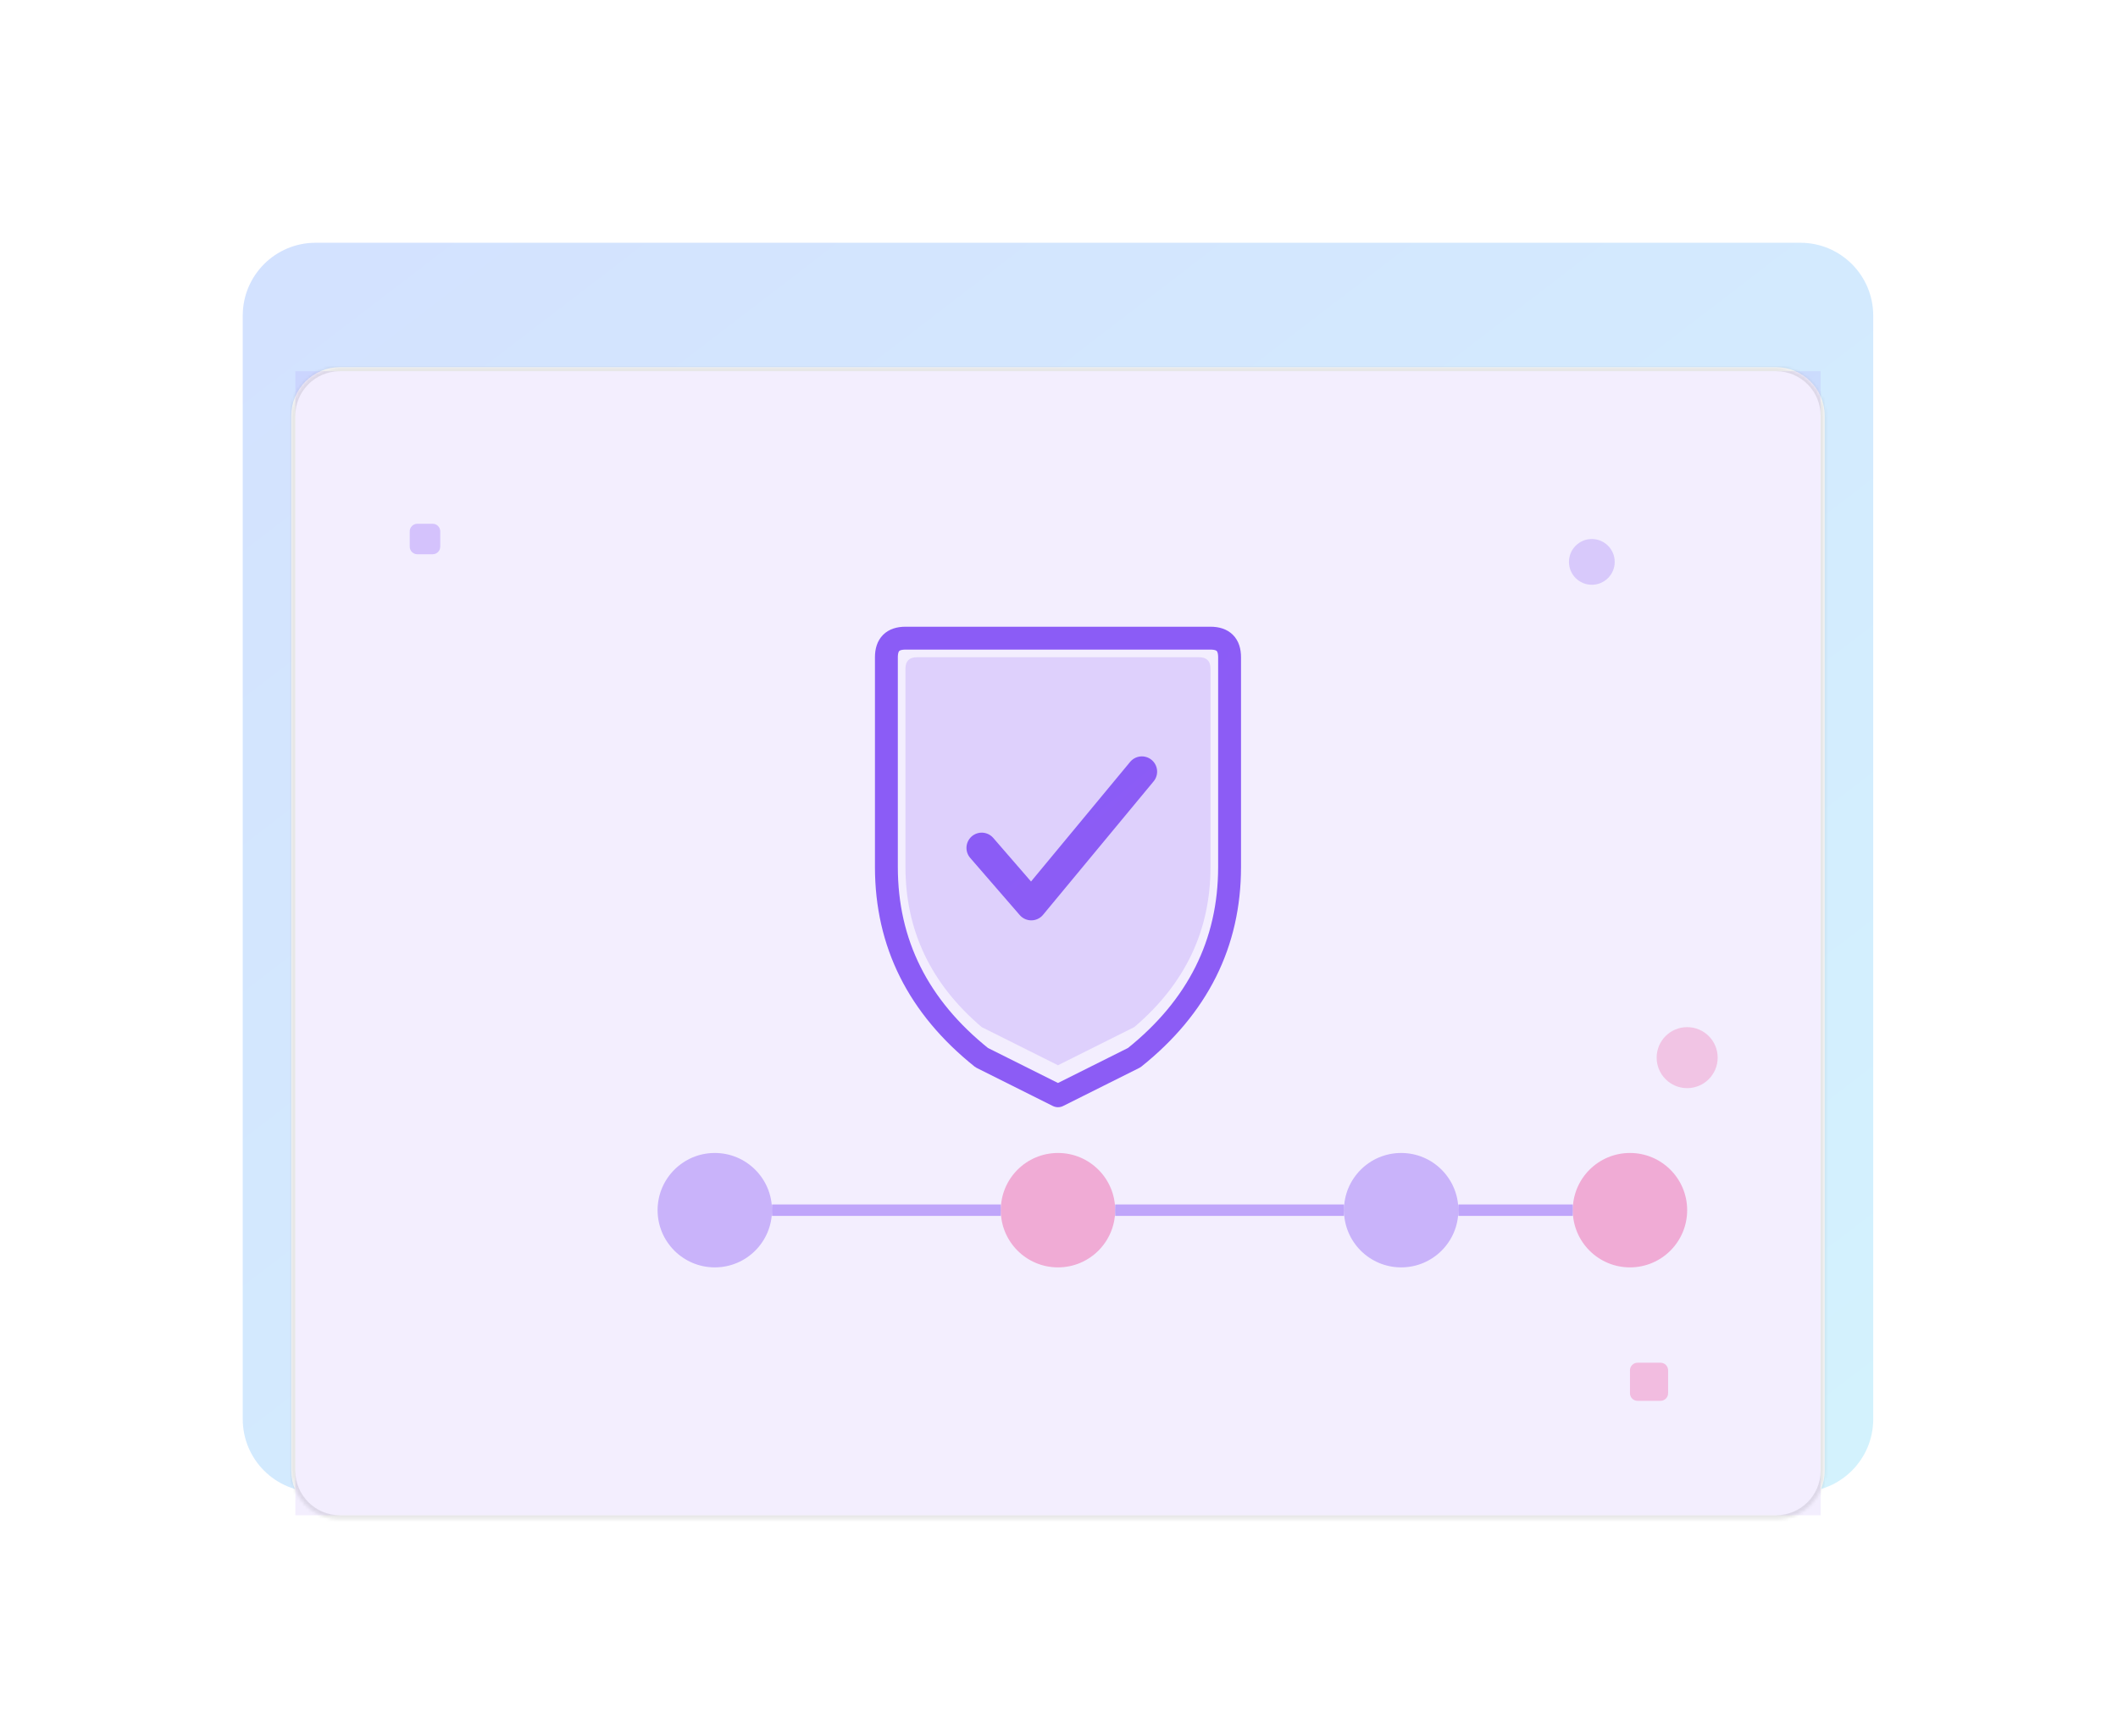 <svg width="698" height="572" viewBox="0 0 698 572" fill="none" xmlns="http://www.w3.org/2000/svg">
<g filter="url(#filter0_f_12215_2782)">
<path d="M80 104C80 90.745 90.745 80 104 80H593.333C606.588 80 617.333 90.745 617.333 104V467.667C617.333 480.922 606.588 491.667 593.333 491.667H104C90.745 491.667 80 480.922 80 467.667V104Z" fill="url(#paint0_linear_12215_2782)"/>
</g>
<g filter="url(#filter1_d_12215_2782)">
<mask id="path-2-inside-1_12215_2782" fill="white">
<path d="M96 112C96 103.163 103.163 96 112 96H585.333C594.17 96 601.333 103.163 601.333 112V459.667C601.333 468.503 594.17 475.667 585.333 475.667H112C103.163 475.667 96 468.503 96 459.667V112Z"/>
</mask>
<path d="M96 112C96 103.163 103.163 96 112 96H585.333C594.17 96 601.333 103.163 601.333 112V459.667C601.333 468.503 594.17 475.667 585.333 475.667H112C103.163 475.667 96 468.503 96 459.667V112Z" fill="white"/>
<path d="M112 96V97.333H585.333V96V94.667H112V96ZM601.333 112H600V459.667H601.333H602.667V112H601.333ZM585.333 475.667V474.333H112V475.667V477H585.333V475.667ZM96 459.667H97.333V112H96H94.667V459.667H96ZM112 475.667V474.333C103.9 474.333 97.333 467.767 97.333 459.667H96H94.667C94.667 469.24 102.427 477 112 477V475.667ZM601.333 459.667H600C600 467.767 593.434 474.333 585.333 474.333V475.667V477C594.906 477 602.667 469.24 602.667 459.667H601.333ZM585.333 96V97.333C593.434 97.333 600 103.9 600 112H601.333H602.667C602.667 102.427 594.906 94.667 585.333 94.667V96ZM112 96V94.667C102.427 94.667 94.667 102.427 94.667 112H96H97.333C97.333 103.9 103.9 97.333 112 97.333V96Z" fill="#0D0D12" fill-opacity="0.1" mask="url(#path-2-inside-1_12215_2782)"/>
<g clip-path="url(#clip0_12215_2782)">
<path d="M599.999 97.333H97.332V474.333H599.999V97.333Z" fill="url(#paint1_linear_12215_2782)"/>
<path d="M348.665 185.3H398.932C403.121 185.3 405.215 187.394 405.215 191.583V260.7C405.215 285.833 394.743 306.778 373.799 323.533C357.043 331.911 348.665 336.1 348.665 336.1C348.665 336.1 340.287 331.911 323.532 323.533C302.587 306.778 292.115 285.833 292.115 260.7V191.583C292.115 187.394 294.21 185.3 298.399 185.3H348.665Z" stroke="url(#paint2_linear_12215_2782)" stroke-width="7.54" stroke-linejoin="round"/>
<path opacity="0.2" d="M348.665 191.583H395.162C397.675 191.583 398.932 192.84 398.932 195.353V260.7C398.932 281.644 390.554 299.238 373.798 313.48C357.043 321.858 348.665 326.047 348.665 326.047C348.665 326.047 340.287 321.858 323.532 313.48C306.776 299.238 298.398 281.644 298.398 260.7V195.353C298.398 192.84 299.655 191.583 302.168 191.583H348.665Z" fill="url(#paint3_linear_12215_2782)"/>
<path d="M323.531 254.417L339.868 273.267L376.311 229.283" stroke="url(#paint4_linear_12215_2782)" stroke-width="10.053" stroke-linecap="round" stroke-linejoin="round"/>
<path opacity="0.4" d="M235.565 392.65C245.975 392.65 254.415 384.211 254.415 373.8C254.415 363.389 245.975 354.95 235.565 354.95C225.154 354.95 216.715 363.389 216.715 373.8C216.715 384.211 225.154 392.65 235.565 392.65Z" fill="#8B5CF6"/>
<path opacity="0.4" d="M348.664 392.65C359.075 392.65 367.514 384.211 367.514 373.8C367.514 363.389 359.075 354.95 348.664 354.95C338.254 354.95 329.814 363.389 329.814 373.8C329.814 384.211 338.254 392.65 348.664 392.65Z" fill="#EC4899"/>
<path opacity="0.4" d="M461.764 392.65C472.175 392.65 480.614 384.21 480.614 373.8C480.614 363.389 472.175 354.95 461.764 354.95C451.353 354.95 442.914 363.389 442.914 373.8C442.914 384.21 451.353 392.65 461.764 392.65Z" fill="#8B5CF6"/>
<path opacity="0.4" d="M537.164 392.65C547.575 392.65 556.014 384.21 556.014 373.8C556.014 363.389 547.575 354.95 537.164 354.95C526.754 354.95 518.314 363.389 518.314 373.8C518.314 384.21 526.754 392.65 537.164 392.65Z" fill="#EC4899"/>
<path opacity="0.5" d="M254.414 373.8H329.814" stroke="url(#paint5_linear_12215_2782)" stroke-width="3.77"/>
<path opacity="0.5" d="M367.516 373.8H442.916" stroke="url(#paint6_linear_12215_2782)" stroke-width="3.77"/>
<path opacity="0.5" d="M480.615 373.8H518.315" stroke="url(#paint7_linear_12215_2782)" stroke-width="3.77"/>
<path opacity="0.3" d="M142.571 147.6H137.545C136.157 147.6 135.031 148.725 135.031 150.113V155.14C135.031 156.528 136.157 157.653 137.545 157.653H142.571C143.959 157.653 145.085 156.528 145.085 155.14V150.113C145.085 148.725 143.959 147.6 142.571 147.6Z" fill="#8B5CF6"/>
<path opacity="0.3" d="M547.219 424.066H539.679C538.291 424.066 537.166 425.192 537.166 426.58V434.12C537.166 435.508 538.291 436.633 539.679 436.633H547.219C548.607 436.633 549.733 435.508 549.733 434.12V426.58C549.733 425.192 548.607 424.066 547.219 424.066Z" fill="#EC4899"/>
<path opacity="0.25" d="M524.599 167.707C528.763 167.707 532.139 164.331 532.139 160.167C532.139 156.002 528.763 152.627 524.599 152.627C520.434 152.627 517.059 156.002 517.059 160.167C517.059 164.331 520.434 167.707 524.599 167.707Z" fill="#8B5CF6"/>
<path opacity="0.25" d="M556.014 333.587C561.567 333.587 566.068 329.085 566.068 323.533C566.068 317.981 561.567 313.48 556.014 313.48C550.462 313.48 545.961 317.981 545.961 323.533C545.961 329.085 550.462 333.587 556.014 333.587Z" fill="#EC4899"/>
</g>
</g>
<defs>
<filter id="filter0_f_12215_2782" x="0" y="0" width="697.334" height="571.667" filterUnits="userSpaceOnUse" color-interpolation-filters="sRGB">
<feFlood flood-opacity="0" result="BackgroundImageFix"/>
<feBlend mode="normal" in="SourceGraphic" in2="BackgroundImageFix" result="shape"/>
<feGaussianBlur stdDeviation="40" result="effect1_foregroundBlur_12215_2782"/>
</filter>
<filter id="filter1_d_12215_2782" x="58" y="83" width="581.334" height="455.667" filterUnits="userSpaceOnUse" color-interpolation-filters="sRGB">
<feFlood flood-opacity="0" result="BackgroundImageFix"/>
<feColorMatrix in="SourceAlpha" type="matrix" values="0 0 0 0 0 0 0 0 0 0 0 0 0 0 0 0 0 0 127 0" result="hardAlpha"/>
<feMorphology radius="12" operator="erode" in="SourceAlpha" result="effect1_dropShadow_12215_2782"/>
<feOffset dy="25"/>
<feGaussianBlur stdDeviation="25"/>
<feComposite in2="hardAlpha" operator="out"/>
<feColorMatrix type="matrix" values="0 0 0 0 0 0 0 0 0 0 0 0 0 0 0 0 0 0 0.25 0"/>
<feBlend mode="normal" in2="BackgroundImageFix" result="effect1_dropShadow_12215_2782"/>
<feBlend mode="normal" in="SourceGraphic" in2="effect1_dropShadow_12215_2782" result="shape"/>
</filter>
<linearGradient id="paint0_linear_12215_2782" x1="80" y1="80" x2="477.478" y2="598.814" gradientUnits="userSpaceOnUse">
<stop stop-color="#246BFD" stop-opacity="0.2"/>
<stop offset="1" stop-color="#22C0F7" stop-opacity="0.2"/>
</linearGradient>
<linearGradient id="paint1_linear_12215_2782" x1="97.332" y1="97.333" x2="36289.3" y2="48353.3" gradientUnits="userSpaceOnUse">
<stop stop-color="#8B5CF6" stop-opacity="0.1"/>
<stop offset="1" stop-color="#EC4899" stop-opacity="0.1"/>
</linearGradient>
<linearGradient id="paint2_linear_12215_2782" x1="292.115" y1="185.3" x2="14768.9" y2="11042.9" gradientUnits="userSpaceOnUse">
<stop stop-color="#8B5CF6"/>
<stop offset="1" stop-color="#EC4899"/>
</linearGradient>
<linearGradient id="paint3_linear_12215_2782" x1="298.398" y1="191.583" x2="13195.5" y2="9834.31" gradientUnits="userSpaceOnUse">
<stop stop-color="#8B5CF6"/>
<stop offset="1" stop-color="#EC4899"/>
</linearGradient>
<linearGradient id="paint4_linear_12215_2782" x1="323.531" y1="229.283" x2="4649.76" y2="5420.76" gradientUnits="userSpaceOnUse">
<stop stop-color="#8B5CF6"/>
<stop offset="1" stop-color="#EC4899"/>
</linearGradient>
<linearGradient id="paint5_linear_12215_2782" x1="-nan" y1="-nan" x2="-nan" y2="-nan" gradientUnits="userSpaceOnUse">
<stop stop-color="#8B5CF6"/>
<stop offset="1" stop-color="#EC4899"/>
</linearGradient>
<linearGradient id="paint6_linear_12215_2782" x1="-nan" y1="-nan" x2="-nan" y2="-nan" gradientUnits="userSpaceOnUse">
<stop stop-color="#8B5CF6"/>
<stop offset="1" stop-color="#EC4899"/>
</linearGradient>
<linearGradient id="paint7_linear_12215_2782" x1="-nan" y1="-nan" x2="-nan" y2="-nan" gradientUnits="userSpaceOnUse">
<stop stop-color="#8B5CF6"/>
<stop offset="1" stop-color="#EC4899"/>
</linearGradient>
<clipPath id="clip0_12215_2782">
<rect width="502.667" height="377" fill="white" transform="translate(97.332 97.333)"/>
</clipPath>
</defs>
</svg>
